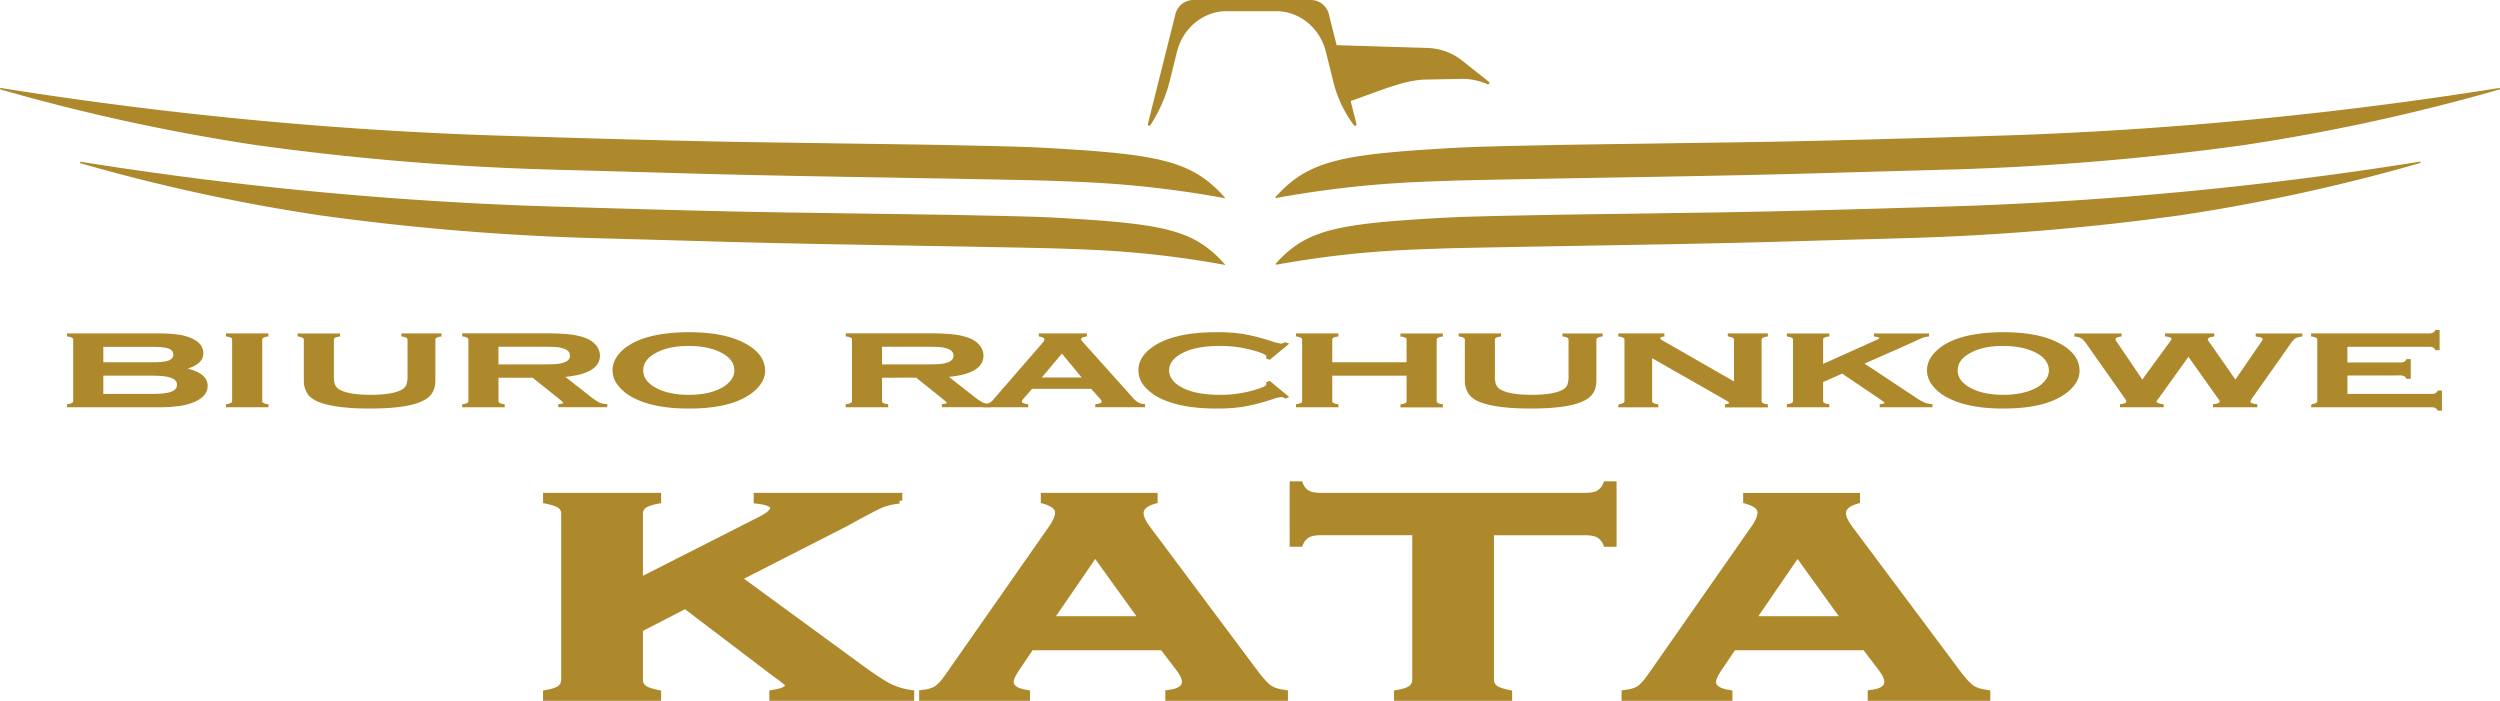 <svg id="Warstwa_1" data-name="Warstwa 1" xmlns="http://www.w3.org/2000/svg" viewBox="0 0 1749.28 490.35"><defs><style>.cls-1,.cls-2,.cls-3,.cls-4{fill:#ad892b;stroke:#ad892b;}.cls-1,.cls-2,.cls-4{stroke-miterlimit:10;}.cls-2{stroke-linecap:round;}.cls-2,.cls-3{stroke-width:2px;}.cls-3{stroke-linejoin:round;}.cls-4{stroke-width:4px;}</style></defs><title>KATA tekst kolor</title><path class="cls-1" d="M618,408q34,.5,68,1c38.68.55,48.08.65,65,1,36.41.76,54.62,1.13,70,2,70,3.94,95.35,7.86,116,26a87.69,87.69,0,0,1,8,8c-11.62-2.11-27.71-4.75-47-7-25.47-3-46.7-4.11-74-5-7.9-.26-13.82-.4-16.54-.46-81.55-1.71-165.38-2.67-234.49-4.62-10.61-.3-40.45-1.17-68-1.92l-36-1a1886.71,1886.71,0,0,1-201-17A1407.46,1407.46,0,0,1,89,370q44.44,7.1,91,13c86.09,10.85,168.31,17.13,246,20C528.3,406.28,584.79,407.52,618,408Z" transform="translate(-88.86 -308)"/><path class="cls-1" d="M639.39,457.17l63.55.93c36.15.52,44.94.61,60.75.94,34,.7,51,1.06,65.42,1.87,65.44,3.68,89.12,7.34,108.41,24.3a83,83,0,0,1,7.48,7.47c-10.86-2-25.9-4.44-43.93-6.54-23.8-2.77-43.64-3.84-69.15-4.67-7.39-.24-12.92-.38-15.46-.43-76.22-1.6-154.56-2.5-219.15-4.32-9.91-.28-37.8-1.09-63.52-1.79L500.14,474A1761,1761,0,0,1,312.29,458.1,1314.38,1314.38,0,0,1,145,421.65q41.54,6.64,85.05,12.15c80.46,10.15,157.29,16,229.9,18.7C555.56,455.56,608.36,456.72,639.39,457.17Z" transform="translate(-88.86 -308)"/><path class="cls-1" d="M1501,403c77.69-2.87,159.91-9.15,246-20q46.55-5.87,91-13a1407.46,1407.46,0,0,1-179,39,1886.71,1886.71,0,0,1-201,17l-36,1c-27.52.75-57.36,1.62-68,1.92-69.11,1.95-152.94,2.91-234.49,4.62-2.72.06-8.64.2-16.54.46-27.3.89-48.53,2-74,5-19.29,2.25-35.38,4.89-47,7a87.69,87.69,0,0,1,8-8c20.65-18.14,46-22.06,116-26,15.38-.87,33.59-1.24,70-2,16.92-.35,26.32-.45,65-1q34-.48,68-1C1342.21,407.52,1398.7,406.28,1501,403Z" transform="translate(-88.86 -308)"/><path class="cls-1" d="M1467.05,452.5c72.61-2.69,149.44-8.55,229.9-18.7q43.52-5.48,85-12.15a1314.38,1314.38,0,0,1-167.29,36.45A1761,1761,0,0,1,1426.86,474l-33.65.94c-25.72.7-53.61,1.51-63.52,1.79-64.59,1.82-142.93,2.72-219.15,4.32-2.54,0-8.07.19-15.46.43-25.51.83-45.35,1.9-69.15,4.67-18,2.1-33.07,4.57-43.93,6.54a83,83,0,0,1,7.48-7.47c19.29-17,43-20.62,108.41-24.3,14.37-.81,31.39-1.17,65.42-1.87,15.81-.33,24.6-.42,60.75-.94l63.55-.93C1318.64,456.72,1371.44,455.56,1467.05,452.5Z" transform="translate(-88.86 -308)"/><path class="cls-2" d="M893,395l19.35-77.12A12,12,0,0,1,924,309H1006a12,12,0,0,1,11.62,8.88L1037,395m0,0h0a83.66,83.66,0,0,1-14.22-30l-5.21-21c-4.27-17.19-19-29.18-35.77-29.18H947.21c-16.81,0-31.5,12-35.77,29.18l-4.91,19.79A102.73,102.73,0,0,1,893,395h0" transform="translate(-88.86 -308)"/><path class="cls-3" d="M1033,378l22-8c10.45-3.56,20.62-7.11,31.65-7.33l24.5-.48A44.45,44.45,0,0,1,1130,366h0l-18.66-14.8a39.93,39.93,0,0,0-23.54-8.62l-64.46-2Z" transform="translate(-88.86 -308)"/><path class="cls-1" d="M218.18,566q15.48,3.22,15.49,11.95,0,6.95-9,10.87A42.13,42.13,0,0,1,214,591.61a106.9,106.9,0,0,1-14.91.87H136.28v-1.19a9.35,9.35,0,0,0,3.37-1,1.93,1.93,0,0,0,.94-1.74V545.72a1.93,1.93,0,0,0-.94-1.74,9.35,9.35,0,0,0-3.37-1v-1.19h62.23a112.36,112.36,0,0,1,14.41.74,36.88,36.88,0,0,1,9.57,2.52q8.14,3.52,8.14,10.17Q230.63,562.69,218.18,566Zm-57.52-4h35.22q8,0,11.18-1.3,3.57-1.48,3.57-4.6c0-2.13-1.12-3.64-3.36-4.55s-6-1.35-11.39-1.35H160.66Zm0,22.15h34.08q9.49,0,13.67-1.44,4.78-1.68,4.78-5.46t-4.78-5.45q-4.11-1.46-13.67-1.45H160.66Z" transform="translate(-88.86 -308)"/><path class="cls-1" d="M251.78,588.59v-42.9a1.91,1.91,0,0,0-.94-1.71,9.35,9.35,0,0,0-3.37-1v-1.19h28.69V543a8.84,8.84,0,0,0-3.37.94,2,2,0,0,0-.94,1.73v42.9a2,2,0,0,0,1,1.76,9,9,0,0,0,3.33.94v1.19H247.47v-1.19a9.35,9.35,0,0,0,3.37-1A1.93,1.93,0,0,0,251.78,588.59Z" transform="translate(-88.86 -308)"/><path class="cls-1" d="M393,545.72v28.39q0,8.05-5.39,12.06-9.69,7.2-40.07,7.2-21.94,0-33.6-3.89-6.81-2.26-9.43-6.16a16.26,16.26,0,0,1-2.56-9.21V545.72A2,2,0,0,0,301,544a9.35,9.35,0,0,0-3.37-1v-1.19h28.69V543a9,9,0,0,0-3.35.94,2,2,0,0,0-1,1.76V571a17.93,17.93,0,0,0,.87,6.47,7.49,7.49,0,0,0,3.3,3.51q6.47,3.78,22.09,3.78T370.4,581a7.47,7.47,0,0,0,3.23-3.51,17.67,17.67,0,0,0,.88-6.47V545.72a1.94,1.94,0,0,0-.95-1.74,9.28,9.28,0,0,0-3.36-1v-1.19h27.07V543a9.35,9.35,0,0,0-3.37,1A1.93,1.93,0,0,0,393,545.72Z" transform="translate(-88.86 -308)"/><path class="cls-1" d="M437.16,571.81v16.81a1.93,1.93,0,0,0,1,1.73,9.13,9.13,0,0,0,3.34.94v1.19H412.78v-1.19a9.35,9.35,0,0,0,3.37-1,1.92,1.92,0,0,0,.94-1.71v-42.9a2,2,0,0,0-.94-1.74,9.35,9.35,0,0,0-3.37-1v-1.19h57.51a161.26,161.26,0,0,1,16.67.67,45.77,45.77,0,0,1,10.74,2.33,17.49,17.49,0,0,1,7.95,5.24,10.87,10.87,0,0,1,2.49,6.82q0,12.4-25,14.51l17.85,14a46.29,46.29,0,0,0,6.9,4.74,13.39,13.39,0,0,0,5.36,1.16v1.19H480.05v-1.19c2.28-.19,3.43-.64,3.43-1.33,0-.45-1.06-1.52-3.17-3.23L461.7,571.81Zm0-8.35h31q6.87,0,9.69-.22a25,25,0,0,0,5.19-.93q5.12-1.51,5.12-5.49T483,551.33a23.49,23.49,0,0,0-5.15-1q-2.73-.2-9.73-.2h-31Z" transform="translate(-88.86 -308)"/><path class="cls-1" d="M570.67,540.94q24,0,38.14,7.16,14.9,7.5,14.89,19.37,0,7.28-7.14,13.58-13.95,12.33-45.76,12.32-23.85,0-37.94-7.16A31.29,31.29,0,0,1,521.41,577a16.49,16.49,0,0,1-3.44-9.9q0-7.6,7.07-13.92Q538.59,541.16,570.67,540.94Zm.06,8.61q-13.14,0-21.91,4.3-10.38,5.07-10.38,13.31t10.38,13.3q8.77,4.31,22,4.3t22-4.3a21.47,21.47,0,0,0,7.95-6.26,11.36,11.36,0,0,0,2.43-6.82q0-8.61-10.38-13.53Q584,549.62,570.73,549.55Z" transform="translate(-88.86 -308)"/><path class="cls-1" d="M705.52,571.81v16.81a1.93,1.93,0,0,0,1,1.73,9,9,0,0,0,3.33.94v1.19H681.15v-1.19a9.35,9.35,0,0,0,3.36-1,1.9,1.9,0,0,0,1-1.71v-42.9a1.94,1.94,0,0,0-1-1.74,9.35,9.35,0,0,0-3.36-1v-1.19h57.51a161.39,161.39,0,0,1,16.67.67,46,46,0,0,1,10.74,2.33,17.51,17.51,0,0,1,7.94,5.24,10.89,10.89,0,0,1,2.5,6.82q0,12.4-25,14.51l17.85,14a46.29,46.29,0,0,0,6.9,4.74,13.34,13.34,0,0,0,5.35,1.16v1.19H748.41v-1.19c2.29-.19,3.43-.64,3.43-1.33,0-.45-1.05-1.52-3.16-3.23l-18.62-14.92Zm0-8.35h31c4.58,0,7.82-.07,9.7-.22a25.11,25.11,0,0,0,5.19-.93q5.11-1.51,5.11-5.49t-5.11-5.49a23.58,23.58,0,0,0-5.16-1c-1.81-.13-5.06-.2-9.73-.2h-31Z" transform="translate(-88.86 -308)"/><path class="cls-1" d="M852.56,579.57H810.78l-6.19,7.12a4.26,4.26,0,0,0-1.28,2.34c0,1.09,1.5,1.85,4.51,2.26v1.19H777.41v-1.19a8.91,8.91,0,0,0,7.34-3.93l33.81-38.93a5.26,5.26,0,0,0,1.61-3c0-1.13-1.3-2-3.9-2.44v-1.19h32.59V543q-4,.63-4,2.19a3.87,3.87,0,0,0,1.28,2.44l35,39a15.88,15.88,0,0,0,3.9,3.4,12.12,12.12,0,0,0,4.52,1.2v1.19H855.77v-1.19c3-.27,4.45-1,4.45-2.3a4.39,4.39,0,0,0-1.34-2.3Zm-5.77-6.94-14.91-18-15.15,18Z" transform="translate(-88.86 -308)"/><path class="cls-1" d="M977.17,575.08,990,585.64l-1.75.67a7.18,7.18,0,0,0-3.1-1,35.64,35.64,0,0,0-6.8,1.78,141.09,141.09,0,0,1-19.5,5A118.84,118.84,0,0,1,940,593.37q-21.75,0-35.69-5.67a36.62,36.62,0,0,1-12.93-8.21q-5.46-5.6-5.46-12.35,0-9.21,9.77-16,14.67-10.2,44.38-10.2a119.59,119.59,0,0,1,18.72,1.26,142.73,142.73,0,0,1,19.53,5,37,37,0,0,0,6.8,1.75,7.32,7.32,0,0,0,3.1-1l1.75.67L977.17,559.2l-1.82-.67a4.57,4.57,0,0,0,.13-1q0-1.06-1.68-2a34.53,34.53,0,0,0-6-2.28,84.87,84.87,0,0,0-25.25-3.69q-15.76,0-25.12,4.33-11,5.08-11,13.28t11,13.27q9.36,4.34,25.12,4.33a84.23,84.23,0,0,0,25.25-3.71,34.53,34.53,0,0,0,6-2.28c1.12-.63,1.68-1.3,1.68-2a4.19,4.19,0,0,0-.13-1Z" transform="translate(-88.86 -308)"/><path class="cls-1" d="M1073.56,570.37h-53v18.25a1.92,1.92,0,0,0,1,1.73,9,9,0,0,0,3.33.94v1.19H996.18v-1.19a9.35,9.35,0,0,0,3.37-1,1.9,1.9,0,0,0,.94-1.71V545.69a1.91,1.91,0,0,0-.94-1.71,9.35,9.35,0,0,0-3.37-1v-1.19h28.69V543a8.84,8.84,0,0,0-3.37.94,2,2,0,0,0-.94,1.73V562h53V545.69a2,2,0,0,0-.94-1.73,8.84,8.84,0,0,0-3.37-.94v-1.19h28.69V543a9.35,9.35,0,0,0-3.37,1,1.91,1.91,0,0,0-.94,1.71v42.93a1.9,1.9,0,0,0,.94,1.71,9.35,9.35,0,0,0,3.37,1v1.19h-28.69v-1.19a9,9,0,0,0,3.33-.94,1.93,1.93,0,0,0,1-1.73Z" transform="translate(-88.86 -308)"/><path class="cls-1" d="M1205.37,545.72v28.39q0,8.05-5.38,12.06-9.71,7.2-40.07,7.2-22,0-33.61-3.89-6.8-2.26-9.43-6.16a16.34,16.34,0,0,1-2.56-9.21V545.72a1.93,1.93,0,0,0-.94-1.74,9.35,9.35,0,0,0-3.37-1v-1.19h28.69V543a9,9,0,0,0-3.35.94,2,2,0,0,0-1,1.76V571a17.67,17.67,0,0,0,.88,6.47,7.39,7.39,0,0,0,3.3,3.51q6.47,3.78,22.09,3.78t22.15-3.78a7.54,7.54,0,0,0,3.24-3.51,17.93,17.93,0,0,0,.87-6.47V545.72A1.93,1.93,0,0,0,1186,544a9.35,9.35,0,0,0-3.37-1v-1.19h27.07V543a9.35,9.35,0,0,0-3.36,1A1.94,1.94,0,0,0,1205.37,545.72Z" transform="translate(-88.86 -308)"/><path class="cls-1" d="M1244.38,557.79v30.8a1.94,1.94,0,0,0,.95,1.74,9.35,9.35,0,0,0,3.37,1v1.19h-27v-1.19a9.35,9.35,0,0,0,3.37-1,1.93,1.93,0,0,0,.94-1.74v-42.9a1.91,1.91,0,0,0-.94-1.71,9.35,9.35,0,0,0-3.37-1v-1.19h31.25V543c-1.93.27-2.9.84-2.9,1.7,0,.6.63,1.25,1.89,2l50.71,29.06V545.69a1.93,1.93,0,0,0-.94-1.71,9.35,9.35,0,0,0-3.37-1v-1.19h27V543a9.28,9.28,0,0,0-3.36,1,1.92,1.92,0,0,0-1,1.71v42.9a1.94,1.94,0,0,0,1,1.74,9.28,9.28,0,0,0,3.36,1v1.19h-28.95v-1.19q2.82-.33,2.82-1.59c0-.49-1.1-1.36-3.3-2.6Z" transform="translate(-88.86 -308)"/><path class="cls-1" d="M1377.87,568.84,1364,575v13.59a2,2,0,0,0,1,1.76,9.07,9.07,0,0,0,3.34.94v1.19h-28.69v-1.19a9.42,9.42,0,0,0,3.37-1,2,2,0,0,0,.94-1.74v-42.9A1.93,1.93,0,0,0,1343,544a9.42,9.42,0,0,0-3.37-1v-1.19h28.69V543a8.84,8.84,0,0,0-3.37.94,1.94,1.94,0,0,0-.94,1.73v17.73l37.85-17c1.75-.79,2.63-1.42,2.63-1.89,0-.72-1.31-1.21-3.91-1.48v-1.19h37.58V543a18.25,18.25,0,0,0-3.37.59q-1,.33-5.86,2.52l-5.19,2.38-31.26,13.83,35.44,23.5a53.59,53.59,0,0,0,7.1,4.21,17.82,17.82,0,0,0,5.49,1.24v1.19H1404.6v-1.19q3.57-.4,3.57-1.41c0-.34-1.08-1.26-3.24-2.74Z" transform="translate(-88.86 -308)"/><path class="cls-1" d="M1490.4,540.94q24.06,0,38.15,7.16,14.88,7.5,14.89,19.37,0,7.28-7.14,13.58-14,12.33-45.76,12.32-23.86,0-37.94-7.16a31.42,31.42,0,0,1-11.46-9.17,16.54,16.54,0,0,1-3.43-9.9q0-7.6,7.07-13.92Q1458.32,541.16,1490.4,540.94Zm.07,8.61q-13.14,0-21.91,4.3-10.38,5.07-10.38,13.31t10.38,13.3q8.76,4.31,22,4.3t22-4.3a21.5,21.5,0,0,0,8-6.26,11.36,11.36,0,0,0,2.43-6.82q0-8.61-10.39-13.53Q1503.76,549.62,1490.47,549.55Z" transform="translate(-88.86 -308)"/><path class="cls-1" d="M1620.13,556.79l-21,29.27c-1.22,1.49-1.82,2.43-1.82,2.82,0,1.14,1.66,2,5,2.41v1.19h-29.6v-1.19q4.52-.48,4.52-2.52,0-.56-1.89-3.3L1549,548.1a13.9,13.9,0,0,0-3.54-3.77,11.33,11.33,0,0,0-4.62-1.31v-1.19h32V543q-4.24.51-4.24,2.19a5,5,0,0,0,1.07,2.44l18.18,26.81,19.69-27a6,6,0,0,0,1.28-2.3c0-1.14-1.51-1.87-4.51-2.19v-1.19h33.4V543c-3.05.44-4.58,1.25-4.58,2.41a5.42,5.42,0,0,0,1.15,2.22L1653,574.46l18.12-26.36a6.05,6.05,0,0,0,1.42-2.93q0-1.63-4.85-2.15v-1.19h31.61V543a13.22,13.22,0,0,0-4.65,1.33,15.49,15.49,0,0,0-3.37,3.75l-26.35,37.37c-1.26,1.78-1.89,3-1.89,3.56,0,1.21,1.6,2,4.79,2.26v1.19h-30v-1.19c3.14-.27,4.72-1.1,4.72-2.48,0-.47-.7-1.58-2.09-3.34Z" transform="translate(-88.86 -308)"/><path class="cls-1" d="M1730.87,570.25v13.88H1790a7.28,7.28,0,0,0,3.1-.52,3.86,3.86,0,0,0,1.75-1.85H1797v13.1h-2.16a3.93,3.93,0,0,0-1.75-1.86,7.44,7.44,0,0,0-3.1-.52h-83.51v-1.19a9.35,9.35,0,0,0,3.37-1,1.93,1.93,0,0,0,.94-1.74V545.72a1.93,1.93,0,0,0-.94-1.74,9.35,9.35,0,0,0-3.37-1v-1.19h81.9a7.24,7.24,0,0,0,3.09-.53,3.9,3.9,0,0,0,1.75-1.85h2.16v13.1h-2.16a3.88,3.88,0,0,0-1.75-1.84,7.09,7.09,0,0,0-3.09-.53h-57.52v12h37.31a7.28,7.28,0,0,0,3.1-.52,3.86,3.86,0,0,0,1.75-1.85h2.16v12.8H1773a4,4,0,0,0-1.75-1.84,7.1,7.1,0,0,0-3.1-.54Z" transform="translate(-88.86 -308)"/><path class="cls-4" d="M568.34,731.93l-31.61,16.29v35.15a7,7,0,0,0,2.78,6c1.86,1.39,5.16,2.54,9.93,3.47v3.53H470.83v-3.53q6.94-1.14,9.82-3.29a7.11,7.11,0,0,0,2.88-6.06V667.75a6.86,6.86,0,0,0-2.78-5.93q-2.78-2-9.92-3.42v-3.53h78.61v3.53c-4.77.85-8.07,2-9.93,3.35a7.06,7.06,0,0,0-2.78,6v46.38l83.69-42.47q9.32-4.68,9.32-8.21,0-3.8-11.51-5.06v-3.53h99.95v3.53a44.38,44.38,0,0,0-12.61,2.89q-5.05,2.13-25.11,13.16l-74.82,38.18L688,772.86q15.88,11.67,22.73,15.19a49.61,49.61,0,0,0,15.79,4.77v3.53H629.16v-3.53q10.92-1.64,10.92-5a3.36,3.36,0,0,0-1.29-2.44q-1.29-1.2-9.24-7Z" transform="translate(-88.86 -308)"/><path class="cls-4" d="M902.34,761H810.28L799.9,776.39q-3.75,5.57-3.75,8.72,0,6.06,11.44,7.71v3.53H734v-3.53q6.78-.77,10.1-2.91t7.77-8.46L825,676.85q4.11-5.94,4.11-10.36,0-5.18-10-8.09v-3.53h77.76v3.53q-9.84,2.79-9.83,8.59,0,4.17,4.47,10.24L967.3,778.67q6.26,8.26,9.84,10.71t10.9,3.44v3.53H906.26v-3.53q11.61-1.38,11.61-7.68,0-3.9-4.47-9.69Zm-14.41-19.83-32.78-45.51-31.21,45.51Z" transform="translate(-88.86 -308)"/><path class="cls-4" d="M1132.21,680.51V783.35a7.05,7.05,0,0,0,2.78,6q2.77,2.08,9.93,3.47v3.53H1066.3v-3.53q7-1.14,9.83-3.29a7.11,7.11,0,0,0,2.88-6.06v-103H1013.5q-6.36,0-9.63,1.81a12.64,12.64,0,0,0-5.26,6.28h-5.36V646.78h5.36a11.89,11.89,0,0,0,5.07,6.26q3.27,1.83,9.63,1.83h184.4q6.36,0,9.63-1.77a12.51,12.51,0,0,0,5.27-6.32H1218V688.6h-5.36a12.64,12.64,0,0,0-5.26-6.28q-3.27-1.82-9.63-1.81Z" transform="translate(-88.86 -308)"/><path class="cls-4" d="M1393.8,761h-92.07l-10.37,15.41q-3.75,5.57-3.76,8.72,0,6.06,11.45,7.71v3.53h-73.56v-3.53q6.79-.77,10.1-2.91t7.78-8.46l73.11-104.6c2.73-4,4.11-7.41,4.11-10.36q0-5.18-10-8.09v-3.53h77.75v3.53q-9.82,2.79-9.83,8.59,0,4.17,4.47,10.24l75.79,101.44q6.26,8.26,9.83,10.71t10.91,3.44v3.53h-81.78v-3.53q11.6-1.38,11.61-7.68c0-2.6-1.5-5.83-4.47-9.69Zm-14.41-19.83-32.79-45.51-31.21,45.51Z" transform="translate(-88.86 -308)"/></svg>